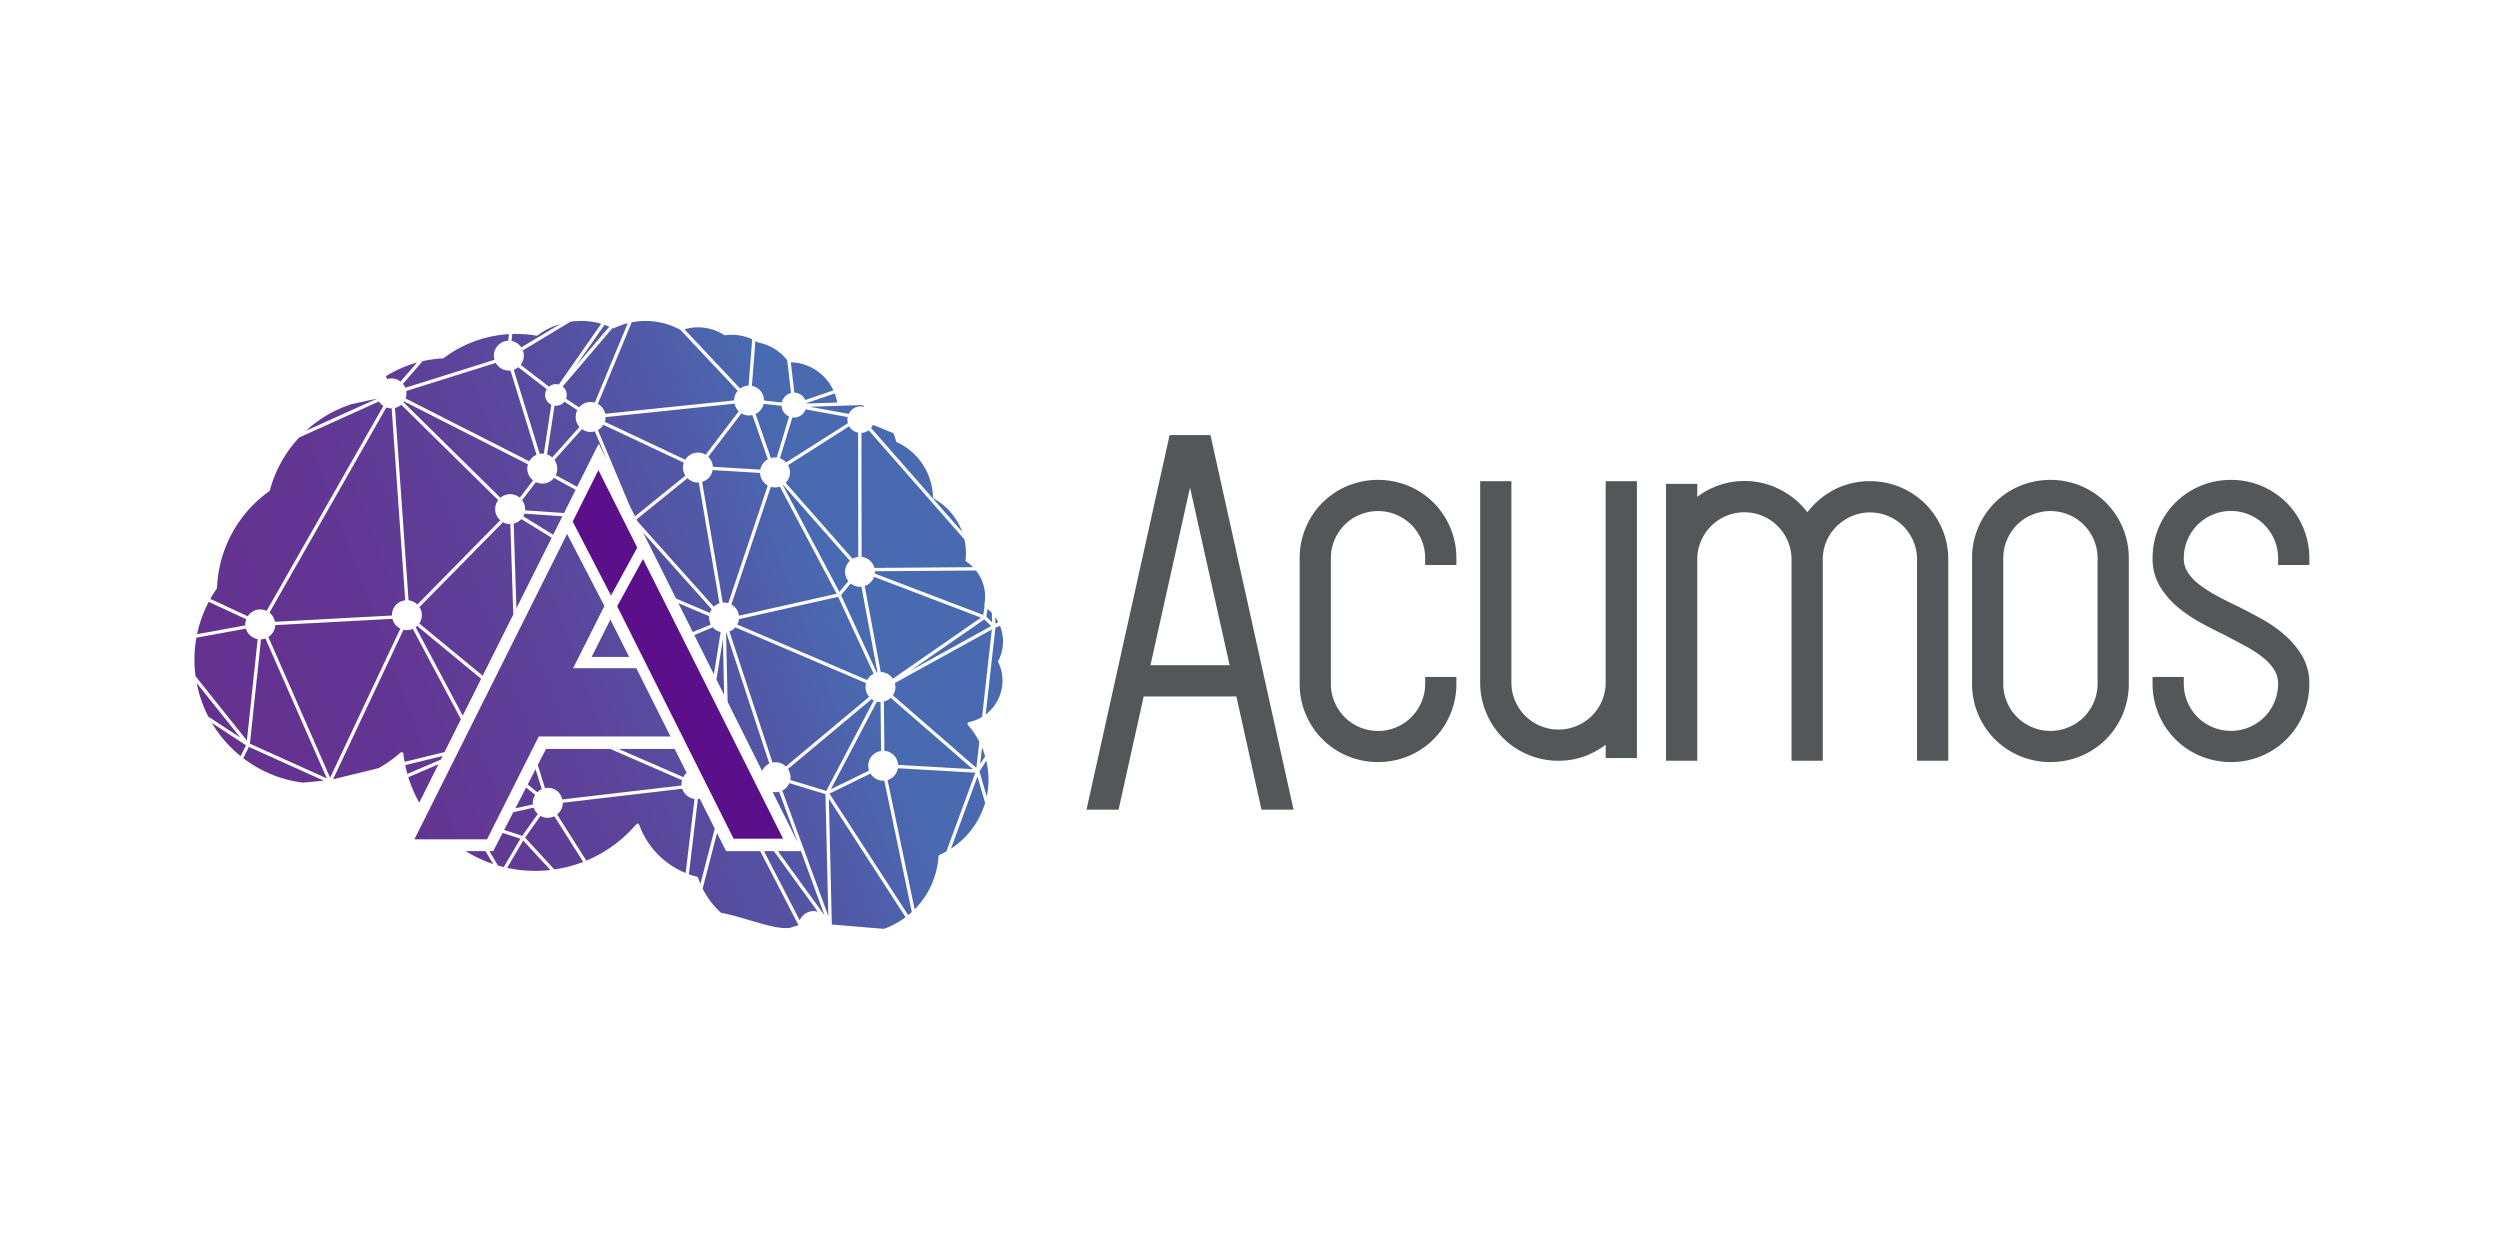 <?xml version="1.0" encoding="UTF-8" standalone="no"?>
<svg
   xmlns:dc="http://purl.org/dc/elements/1.1/"
   xmlns:cc="http://creativecommons.org/ns#"
   xmlns:rdf="http://www.w3.org/1999/02/22-rdf-syntax-ns#"
   xmlns:svg="http://www.w3.org/2000/svg"
   xmlns="http://www.w3.org/2000/svg"
   xmlns:xlink="http://www.w3.org/1999/xlink"
   xmlns:sodipodi="http://sodipodi.sourceforge.net/DTD/sodipodi-0.dtd"
   xmlns:inkscape="http://www.inkscape.org/namespaces/inkscape"
   role="img"
   viewBox="-6.52 -6.02 120 60"
   version="1.1"
   id="svg308"
   sodipodi:docname="acumos-ar21.svg"
   width="120"
   height="60"
   inkscape:version="0.92.2 5c3e80d, 2017-08-06">
  <sodipodi:namedview
     pagecolor="#ffffff"
     bordercolor="#666666"
     borderopacity="1"
     objecttolerance="10"
     gridtolerance="10"
     guidetolerance="10"
     inkscape:pageopacity="0"
     inkscape:pageshadow="2"
     inkscape:window-width="1440"
     inkscape:window-height="799"
     id="namedview310"
     showgrid="false"
     inkscape:zoom="4.394832"
     inkscape:cx="87.285306"
     inkscape:cy="36.580795"
     inkscape:window-x="0"
     inkscape:window-y="1"
     inkscape:window-maximized="1"
     inkscape:current-layer="svg308" />
  <title
     id="title2">Acumos logo</title>
  <defs
     id="defs110">
    <style
       id="style4">.cls-3{fill:#5c0f8b}</style>
    <linearGradient
       id="linear-gradient"
       x1="-3.591"
       x2="136.999"
       y1="61.842"
       y2="9.819"
       gradientUnits="userSpaceOnUse">
      <stop
         offset="0"
         stop-color="#65318f"
         id="stop6" />
      <stop
         offset=".211"
         stop-color="#633592"
         id="stop8" />
      <stop
         offset=".436"
         stop-color="#5c4299"
         id="stop10" />
      <stop
         offset=".666"
         stop-color="#5257a6"
         id="stop12" />
      <stop
         offset=".814"
         stop-color="#4969b1"
         id="stop14" />
    </linearGradient>
    <linearGradient
       id="linear-gradient-2"
       x1="2.186"
       x2="142.776"
       y1="77.455"
       y2="25.432"
       xlink:href="#linear-gradient"
       gradientTransform="translate(0,-71.29)" />
    <linearGradient
       id="linear-gradient-3"
       x1="4.166"
       x2="144.755"
       y1="82.805"
       y2="30.782"
       xlink:href="#linear-gradient"
       gradientTransform="translate(0,-71.29)" />
    <linearGradient
       id="linear-gradient-4"
       x1="6.905"
       x2="147.495"
       y1="90.207"
       y2="38.185"
       xlink:href="#linear-gradient"
       gradientTransform="translate(0,-71.29)" />
    <linearGradient
       id="linear-gradient-5"
       x1="3.995"
       x2="144.585"
       y1="82.344"
       y2="30.321"
       xlink:href="#linear-gradient"
       gradientTransform="translate(0,-71.29)" />
    <linearGradient
       id="linear-gradient-6"
       x1="11.85"
       x2="152.44"
       y1="103.571"
       y2="51.549"
       xlink:href="#linear-gradient"
       gradientTransform="translate(0,-71.29)" />
    <linearGradient
       id="linear-gradient-7"
       x1="-11.858"
       x2="128.732"
       y1="39.502"
       y2="-12.52"
       xlink:href="#linear-gradient"
       gradientTransform="translate(0,-71.29)" />
    <linearGradient
       id="linear-gradient-8"
       x1="16.044"
       x2="156.634"
       y1="114.905"
       y2="62.882"
       xlink:href="#linear-gradient"
       gradientTransform="translate(0,-71.29)" />
    <linearGradient
       id="linear-gradient-9"
       x1="-3.016"
       x2="137.574"
       y1="63.398"
       y2="11.375"
       xlink:href="#linear-gradient"
       gradientTransform="translate(0,-71.29)" />
    <linearGradient
       id="linear-gradient-10"
       x1="-13.382"
       x2="127.208"
       y1="35.382"
       y2="-16.64"
       xlink:href="#linear-gradient"
       gradientTransform="translate(0,-71.29)" />
    <linearGradient
       id="linear-gradient-11"
       x1="-2.384"
       x2="138.206"
       y1="65.105"
       y2="13.083"
       xlink:href="#linear-gradient"
       gradientTransform="translate(0,-71.29)" />
    <linearGradient
       id="linear-gradient-12"
       x1="-13.823"
       x2="126.766"
       y1="34.19"
       y2="-17.833"
       xlink:href="#linear-gradient"
       gradientTransform="translate(0,-71.29)" />
    <linearGradient
       id="linear-gradient-13"
       x1="10.132"
       x2="150.722"
       y1="98.928"
       y2="46.906"
       xlink:href="#linear-gradient"
       gradientTransform="translate(0,-71.29)" />
    <linearGradient
       id="linear-gradient-14"
       x1="-7.389"
       x2="133.201"
       y1="51.58"
       y2="-0.443"
       xlink:href="#linear-gradient"
       gradientTransform="translate(0,-71.29)" />
    <linearGradient
       id="linear-gradient-15"
       x1="-9.188"
       x2="131.402"
       y1="46.716"
       y2="-5.306"
       xlink:href="#linear-gradient"
       gradientTransform="translate(0,-71.29)" />
    <linearGradient
       id="linear-gradient-16"
       x1="18.868"
       x2="159.458"
       y1="122.538"
       y2="70.515"
       xlink:href="#linear-gradient"
       gradientTransform="translate(0,-71.29)" />
    <linearGradient
       id="linear-gradient-17"
       x1="5.115"
       x2="145.705"
       y1="85.371"
       y2="33.349"
       xlink:href="#linear-gradient"
       gradientTransform="translate(0,-71.29)" />
    <linearGradient
       id="linear-gradient-18"
       x1="21.266"
       x2="161.856"
       y1="129.018"
       y2="76.995"
       xlink:href="#linear-gradient"
       gradientTransform="translate(0,-71.29)" />
    <linearGradient
       id="linear-gradient-19"
       x1="22.42"
       x2="163.009"
       y1="132.136"
       y2="80.113"
       xlink:href="#linear-gradient"
       gradientTransform="translate(0,-71.29)" />
    <linearGradient
       id="linear-gradient-20"
       x1="-2.251"
       x2="138.339"
       y1="65.463"
       y2="13.441"
       xlink:href="#linear-gradient"
       gradientTransform="translate(0,-71.29)" />
    <linearGradient
       id="linear-gradient-21"
       x1="24.272"
       x2="164.862"
       y1="137.142"
       y2="85.12"
       xlink:href="#linear-gradient"
       gradientTransform="translate(0,-71.29)" />
    <linearGradient
       id="linear-gradient-22"
       x1="19.331"
       x2="159.921"
       y1="123.789"
       y2="71.766"
       xlink:href="#linear-gradient"
       gradientTransform="translate(0,-71.29)" />
    <linearGradient
       id="linear-gradient-23"
       x1="18.732"
       x2="159.322"
       y1="122.171"
       y2="70.148"
       xlink:href="#linear-gradient"
       gradientTransform="translate(0,-71.29)" />
    <linearGradient
       id="linear-gradient-24"
       x1="4.806"
       x2="145.396"
       y1="84.536"
       y2="32.514"
       xlink:href="#linear-gradient"
       gradientTransform="translate(0,-71.29)" />
    <linearGradient
       id="linear-gradient-25"
       x1="11.507"
       x2="152.097"
       y1="102.644"
       y2="50.621"
       xlink:href="#linear-gradient"
       gradientTransform="translate(0,-71.29)" />
    <linearGradient
       id="linear-gradient-26"
       x1="25.539"
       x2="166.129"
       y1="140.567"
       y2="88.544"
       xlink:href="#linear-gradient"
       gradientTransform="translate(0,-71.29)" />
    <linearGradient
       id="linear-gradient-27"
       x1="5.683"
       x2="146.273"
       y1="86.905"
       y2="34.883"
       xlink:href="#linear-gradient"
       gradientTransform="translate(0,-71.29)" />
    <linearGradient
       id="linear-gradient-28"
       x1="14.808"
       x2="155.398"
       y1="111.567"
       y2="59.544"
       xlink:href="#linear-gradient"
       gradientTransform="translate(0,-71.29)" />
    <linearGradient
       id="linear-gradient-29"
       x1="11.792"
       x2="152.382"
       y1="103.414"
       y2="51.392"
       xlink:href="#linear-gradient"
       gradientTransform="translate(0,-71.29)" />
    <linearGradient
       id="linear-gradient-30"
       x1="17.971"
       x2="158.561"
       y1="120.113"
       y2="68.091"
       xlink:href="#linear-gradient"
       gradientTransform="translate(0,-71.29)" />
    <linearGradient
       id="linear-gradient-31"
       x1="18.41"
       x2="159"
       y1="121.3"
       y2="69.277"
       xlink:href="#linear-gradient"
       gradientTransform="translate(0,-71.29)" />
    <linearGradient
       id="linear-gradient-32"
       x1="17.316"
       x2="157.906"
       y1="118.344"
       y2="66.321"
       xlink:href="#linear-gradient"
       gradientTransform="translate(0,-71.29)" />
    <linearGradient
       id="linear-gradient-33"
       x1="3.558"
       x2="144.148"
       y1="81.162"
       y2="29.14"
       xlink:href="#linear-gradient"
       gradientTransform="translate(0,-71.29)" />
    <linearGradient
       id="linear-gradient-34"
       x1="-2.476"
       x2="138.114"
       y1="64.857"
       y2="12.835"
       xlink:href="#linear-gradient"
       gradientTransform="translate(0,-71.29)" />
    <linearGradient
       id="linear-gradient-35"
       x1="13.796"
       x2="154.386"
       y1="108.832"
       y2="56.809"
       xlink:href="#linear-gradient"
       gradientTransform="translate(0,-71.29)" />
    <linearGradient
       id="linear-gradient-36"
       x1="-5.146"
       x2="135.444"
       y1="57.64"
       y2="5.618"
       xlink:href="#linear-gradient"
       gradientTransform="translate(0,-71.29)" />
    <linearGradient
       id="linear-gradient-37"
       x1="-3.464"
       x2="137.126"
       y1="62.186"
       y2="10.163"
       xlink:href="#linear-gradient"
       gradientTransform="translate(0,-71.29)" />
    <linearGradient
       id="linear-gradient-38"
       x1="12.282"
       x2="152.852"
       y1="104.74"
       y2="52.724"
       xlink:href="#linear-gradient"
       gradientTransform="translate(0,-71.29)" />
    <linearGradient
       id="linear-gradient-39"
       x1="13.66"
       x2="154.25"
       y1="108.462"
       y2="56.44"
       xlink:href="#linear-gradient"
       gradientTransform="translate(0,-71.29)" />
    <linearGradient
       id="linear-gradient-40"
       x1="1.579"
       x2="142.168"
       y1="75.813"
       y2="23.791"
       xlink:href="#linear-gradient"
       gradientTransform="translate(0,-71.29)" />
    <linearGradient
       id="linear-gradient-41"
       x1="25.832"
       x2="166.422"
       y1="141.357"
       y2="89.335"
       xlink:href="#linear-gradient"
       gradientTransform="translate(0,-71.29)" />
    <linearGradient
       id="linear-gradient-42"
       x1="17.401"
       x2="157.991"
       y1="118.574"
       y2="66.551"
       xlink:href="#linear-gradient"
       gradientTransform="translate(0,-71.29)" />
    <linearGradient
       id="linear-gradient-43"
       x1="25.791"
       x2="166.381"
       y1="141.247"
       y2="89.225"
       xlink:href="#linear-gradient"
       gradientTransform="translate(0,-71.29)" />
    <linearGradient
       id="linear-gradient-44"
       x1="14.732"
       x2="155.322"
       y1="111.359"
       y2="59.337"
       xlink:href="#linear-gradient"
       gradientTransform="translate(0,-71.29)" />
    <linearGradient
       id="linear-gradient-45"
       x1="-0.008"
       x2="140.582"
       y1="71.526"
       y2="19.504"
       xlink:href="#linear-gradient"
       gradientTransform="translate(0,-71.29)" />
    <linearGradient
       id="linear-gradient-46"
       x1="7.133"
       x2="147.723"
       y1="90.823"
       y2="38.801"
       xlink:href="#linear-gradient"
       gradientTransform="translate(0,-71.29)" />
    <linearGradient
       id="linear-gradient-47"
       x1="-1.566"
       x2="139.024"
       y1="67.315"
       y2="15.292"
       xlink:href="#linear-gradient"
       gradientTransform="translate(0,-71.29)" />
    <linearGradient
       id="linear-gradient-48"
       x1="23.949"
       x2="164.539"
       y1="136.27"
       y2="84.247"
       xlink:href="#linear-gradient"
       gradientTransform="translate(0,-71.29)" />
    <linearGradient
       id="linear-gradient-49"
       x1="18.96"
       x2="159.55"
       y1="122.785"
       y2="70.763"
       xlink:href="#linear-gradient"
       gradientTransform="translate(0,-71.29)" />
    <linearGradient
       id="linear-gradient-50"
       x1="-6.153"
       x2="134.437"
       y1="54.92"
       y2="2.897"
       xlink:href="#linear-gradient"
       gradientTransform="translate(0,-71.29)" />
    <linearGradient
       id="linear-gradient-51"
       x1="21.724"
       x2="162.314"
       y1="130.256"
       y2="78.233"
       xlink:href="#linear-gradient"
       gradientTransform="translate(0,-71.29)" />
    <linearGradient
       id="linear-gradient-52"
       x1="-8.225"
       x2="132.365"
       y1="49.32"
       y2="-2.703"
       xlink:href="#linear-gradient"
       gradientTransform="translate(0,-71.29)" />
    <linearGradient
       id="linear-gradient-53"
       x1="-4.876"
       x2="135.714"
       y1="58.37"
       y2="6.347"
       xlink:href="#linear-gradient"
       gradientTransform="translate(0,-71.29)" />
    <linearGradient
       id="linear-gradient-54"
       x1="-8.751"
       x2="131.839"
       y1="47.898"
       y2="-4.124"
       xlink:href="#linear-gradient"
       gradientTransform="translate(0,-71.29)" />
    <linearGradient
       id="linear-gradient-55"
       x1="-10.316"
       x2="130.273"
       y1="43.667"
       y2="-8.355"
       xlink:href="#linear-gradient"
       gradientTransform="translate(0,-71.29)" />
    <linearGradient
       id="linear-gradient-56"
       x1="14.386"
       x2="154.976"
       y1="110.425"
       y2="58.402"
       xlink:href="#linear-gradient"
       gradientTransform="translate(0,-71.29)" />
    <linearGradient
       id="linear-gradient-57"
       x1="11.182"
       x2="151.772"
       y1="101.767"
       y2="49.744"
       xlink:href="#linear-gradient"
       gradientTransform="translate(0,-71.29)" />
    <linearGradient
       id="linear-gradient-58"
       x1="-11.963"
       x2="128.627"
       y1="39.218"
       y2="-12.805"
       xlink:href="#linear-gradient"
       gradientTransform="translate(0,-71.29)" />
    <linearGradient
       id="linear-gradient-59"
       x1="13.961"
       x2="154.55"
       y1="109.275"
       y2="57.253"
       xlink:href="#linear-gradient"
       gradientTransform="translate(0,-71.29)" />
    <linearGradient
       id="linear-gradient-60"
       x1="3.832"
       x2="144.422"
       y1="81.904"
       y2="29.881"
       xlink:href="#linear-gradient"
       gradientTransform="translate(0,-71.29)" />
    <linearGradient
       id="linear-gradient-61"
       x1="5.167"
       x2="145.756"
       y1="85.51"
       y2="33.487"
       xlink:href="#linear-gradient"
       gradientTransform="translate(0,-71.29)" />
    <linearGradient
       id="linear-gradient-62"
       x1="-6.156"
       x2="134.434"
       y1="54.91"
       y2="2.887"
       xlink:href="#linear-gradient"
       gradientTransform="translate(0,-71.29)" />
    <linearGradient
       id="linear-gradient-63"
       x1="19.918"
       x2="160.508"
       y1="125.375"
       y2="73.352"
       xlink:href="#linear-gradient"
       gradientTransform="translate(0,-71.29)" />
    <linearGradient
       id="linear-gradient-64"
       x1="0.947"
       x2="141.537"
       y1="74.107"
       y2="22.084"
       xlink:href="#linear-gradient"
       gradientTransform="translate(0,-71.29)" />
    <linearGradient
       id="linear-gradient-65"
       x1="28.431"
       x2="169.021"
       y1="148.381"
       y2="96.358"
       xlink:href="#linear-gradient"
       gradientTransform="translate(0,-71.29)" />
    <linearGradient
       id="linear-gradient-66"
       x1="-8.037"
       x2="132.553"
       y1="49.828"
       y2="-2.195"
       xlink:href="#linear-gradient"
       gradientTransform="translate(0,-71.29)" />
    <linearGradient
       id="linear-gradient-67"
       x1="7.035"
       x2="147.625"
       y1="90.56"
       y2="38.537"
       xlink:href="#linear-gradient"
       gradientTransform="translate(0,-71.29)" />
    <linearGradient
       id="linear-gradient-68"
       x1="-8.354"
       x2="132.236"
       y1="48.971"
       y2="-3.051"
       xlink:href="#linear-gradient"
       gradientTransform="translate(0,-71.29)" />
    <linearGradient
       id="linear-gradient-69"
       x1="17.243"
       x2="157.833"
       y1="118.145"
       y2="66.123"
       xlink:href="#linear-gradient"
       gradientTransform="translate(0,-71.29)" />
    <linearGradient
       id="linear-gradient-70"
       x1="-3.377"
       x2="137.213"
       y1="62.421"
       y2="10.398"
       xlink:href="#linear-gradient"
       gradientTransform="translate(0,-71.29)" />
    <linearGradient
       id="linear-gradient-71"
       x1="14.58"
       x2="155.17"
       y1="110.949"
       y2="58.927"
       xlink:href="#linear-gradient"
       gradientTransform="translate(0,-71.29)" />
    <linearGradient
       id="linear-gradient-72"
       x1="-14.368"
       x2="126.222"
       y1="32.718"
       y2="-19.305"
       xlink:href="#linear-gradient"
       gradientTransform="translate(0,-71.29)" />
    <linearGradient
       id="linear-gradient-73"
       x1="-13.952"
       x2="126.638"
       y1="33.842"
       y2="-18.18"
       xlink:href="#linear-gradient"
       gradientTransform="translate(0,-71.29)" />
    <linearGradient
       id="linear-gradient-74"
       x1="3.819"
       x2="144.408"
       y1="81.867"
       y2="29.844"
       xlink:href="#linear-gradient"
       gradientTransform="translate(0,-71.29)" />
    <linearGradient
       id="linear-gradient-75"
       x1="11.053"
       x2="151.643"
       y1="101.418"
       y2="49.396"
       xlink:href="#linear-gradient"
       gradientTransform="translate(0,-71.29)" />
    <linearGradient
       id="linear-gradient-76"
       x1="2.93"
       x2="143.52"
       y1="79.465"
       y2="27.442"
       xlink:href="#linear-gradient"
       gradientTransform="translate(0,-71.29)" />
    <linearGradient
       id="linear-gradient-77"
       x1="-4.772"
       x2="135.818"
       y1="58.652"
       y2="6.63"
       xlink:href="#linear-gradient"
       gradientTransform="translate(0,-71.29)" />
    <linearGradient
       id="linear-gradient-78"
       x1="-6.193"
       x2="134.397"
       y1="54.81"
       y2="2.787"
       xlink:href="#linear-gradient"
       gradientTransform="translate(0,-71.29)" />
    <linearGradient
       id="linear-gradient-79"
       x1="4.159"
       x2="144.749"
       y1="82.786"
       y2="30.763"
       xlink:href="#linear-gradient"
       gradientTransform="translate(0,-71.29)" />
    <linearGradient
       id="linear-gradient-80"
       x1="2.835"
       x2="143.425"
       y1="79.21"
       y2="27.187"
       xlink:href="#linear-gradient"
       gradientTransform="translate(0,-71.29)" />
    <linearGradient
       id="linear-gradient-81"
       x1="-9.669"
       x2="130.921"
       y1="45.418"
       y2="-6.604"
       xlink:href="#linear-gradient"
       gradientTransform="translate(0,-71.29)" />
    <linearGradient
       id="linear-gradient-82"
       x1="3.193"
       x2="143.783"
       y1="80.177"
       y2="28.155"
       xlink:href="#linear-gradient"
       gradientTransform="translate(0,-71.29)" />
    <linearGradient
       id="linear-gradient-83"
       x1="-1.989"
       x2="138.601"
       y1="66.173"
       y2="14.15"
       xlink:href="#linear-gradient"
       gradientTransform="translate(0,-71.29)" />
    <linearGradient
       id="linear-gradient-84"
       x1="5.058"
       x2="145.648"
       y1="85.216"
       y2="33.194"
       xlink:href="#linear-gradient"
       gradientTransform="translate(0,-71.29)" />
    <linearGradient
       id="linear-gradient-85"
       x1="15.322"
       x2="155.912"
       y1="112.954"
       y2="60.932"
       xlink:href="#linear-gradient"
       gradientTransform="translate(0,-71.29)" />
    <linearGradient
       id="linear-gradient-86"
       x1="9.82"
       x2="150.41"
       y1="98.085"
       y2="46.063"
       xlink:href="#linear-gradient"
       gradientTransform="translate(0,-71.29)" />
    <linearGradient
       id="linear-gradient-87"
       x1="13.742"
       x2="154.332"
       y1="108.686"
       y2="56.663"
       xlink:href="#linear-gradient"
       gradientTransform="translate(0,-71.29)" />
    <linearGradient
       id="linear-gradient-88"
       x1="14.232"
       x2="154.822"
       y1="110.01"
       y2="57.987"
       xlink:href="#linear-gradient"
       gradientTransform="translate(0,-71.29)" />
    <linearGradient
       id="linear-gradient-89"
       x1="7.774"
       x2="148.364"
       y1="92.557"
       y2="40.534"
       xlink:href="#linear-gradient"
       gradientTransform="translate(0,-71.29)" />
    <linearGradient
       id="linear-gradient-90"
       x1="25.889"
       x2="166.479"
       y1="141.512"
       y2="89.489"
       xlink:href="#linear-gradient"
       gradientTransform="translate(0,-71.29)" />
    <linearGradient
       id="linear-gradient-91"
       x1="26.178"
       x2="166.768"
       y1="142.293"
       y2="90.271"
       xlink:href="#linear-gradient"
       gradientTransform="translate(0,-71.29)" />
    <linearGradient
       id="linear-gradient-92"
       x1="24.934"
       x2="165.524"
       y1="138.931"
       y2="86.908"
       xlink:href="#linear-gradient"
       gradientTransform="translate(0,-71.29)" />
    <linearGradient
       id="linear-gradient-93"
       x1="30.156"
       x2="170.745"
       y1="153.042"
       y2="101.019"
       xlink:href="#linear-gradient"
       gradientTransform="translate(0,-71.29)" />
    <linearGradient
       id="linear-gradient-94"
       x1="26.24"
       x2="166.83"
       y1="142.46"
       y2="90.437"
       xlink:href="#linear-gradient"
       gradientTransform="translate(0,-71.29)" />
    <linearGradient
       inkscape:collect="always"
       xlink:href="#linear-gradient"
       id="linearGradient314"
       gradientUnits="userSpaceOnUse"
       x1="-3.591"
       y1="61.842"
       x2="136.999"
       y2="9.819"
       gradientTransform="translate(0,-71.29)" />
  </defs>
  <g
     id="g414"
     transform="matrix(0.253,0,0,0.253,2.434,26.879)">
    <path
       style="fill:none"
       inkscape:connector-curvature="0"
       id="path112"
       d="m 357.112,-32.37 a 9.003,9.003 0 0 0 -6.98,0 8.85,8.85 0 0 0 -4.751,4.75 8.75,8.75 0 0 0 -0.703,3.49 v 23.81 a 8.732,8.732 0 0 0 0.704,3.492 8.87,8.87 0 0 0 4.75,4.75 8.702,8.702 0 0 0 3.49,0.704 8.605,8.605 0 0 0 3.49,-0.704 8.861,8.861 0 0 0 4.75,-4.75 8.719,8.719 0 0 0 0.704,-3.491 V -24.131 a 8.74,8.74 0 0 0 -0.705,-3.49 8.839,8.839 0 0 0 -4.749,-4.75 z M 182.874,-4.09 h 15.022 l -7.512,-33.716 z" />
    <path
       style="fill:#53575a"
       inkscape:connector-curvature="0"
       id="path114"
       d="m 190.809,-47.498 h -4.296 l -15.772,71.079 h 6.088 l 4.762,-21.482 h 17.588 l 4.762,21.482 h 6.088 l -15.772,-71.079 z m -7.935,43.673 7.51,-33.715 7.512,33.715 z M 236.59,-34.67 a 14.955,14.955 0 0 0 -4.712,-3.16 15.19,15.19 0 0 0 -11.654,0 14.693,14.693 0 0 0 -7.873,7.872 14.72,14.72 0 0 0 -1.168,5.827 v 23.812 a 14.715,14.715 0 0 0 1.168,5.83 14.697,14.697 0 0 0 7.872,7.87 15.105,15.105 0 0 0 11.656,0 14.692,14.692 0 0 0 7.872,-7.87 14.702,14.702 0 0 0 1.168,-5.83 V -1.609 h -5.924 v 1.29 a 8.735,8.735 0 0 1 -0.704,3.49 8.94,8.94 0 0 1 -16.48,0 8.738,8.738 0 0 1 -0.704,-3.49 V -24.131 a 8.745,8.745 0 0 1 0.703,-3.489 8.858,8.858 0 0 1 4.75,-4.75 8.98,8.98 0 0 1 9.823,1.907 9.14,9.14 0 0 1 1.907,2.841 8.754,8.754 0 0 1 0.705,3.491 v 1.29 h 5.924 v -1.29 a 14.701,14.701 0 0 0 -1.168,-5.827 14.978,14.978 0 0 0 -3.161,-4.712 z m 32.654,34.098 a 8.735,8.735 0 0 1 -0.704,3.49 8.865,8.865 0 0 1 -4.749,4.75 8.617,8.617 0 0 1 -3.49,0.705 8.716,8.716 0 0 1 -3.49,-0.704 8.867,8.867 0 0 1 -4.751,-4.75 8.738,8.738 0 0 1 -0.704,-3.491 V -38.745 h -5.923 v 38.173 a 14.697,14.697 0 0 0 1.168,5.83 14.692,14.692 0 0 0 7.872,7.87 14.696,14.696 0 0 0 5.827,1.17 14.303,14.303 0 0 0 6.234,-1.395 16.271,16.271 0 0 0 2.71,-1.644 v 2.53 h 5.924 v -52.533 h -5.924 z M 329.912,-34.415 a 14.934,14.934 0 0 0 -4.711,-3.162 14.731,14.731 0 0 0 -5.827,-1.168 14.445,14.445 0 0 0 -7.666,2.116 14.939,14.939 0 0 0 -4.192,3.79 14.893,14.893 0 0 0 -4.246,-3.795 14.839,14.839 0 0 0 -16.652,0.862 v -2.466 h -5.924 v 52.535 h 5.924 v -38.174 a 8.737,8.737 0 0 1 0.703,-3.49 8.939,8.939 0 0 1 16.48,-0.002 8.765,8.765 0 0 1 0.705,3.492 v 38.174 h 5.924 v -38.174 a 8.745,8.745 0 0 1 2.647,-6.318 9.89,9.89 0 0 1 2.87,-1.927 8.923,8.923 0 0 1 6.917,0.005 8.844,8.844 0 0 1 4.749,4.749 8.74,8.74 0 0 1 0.705,3.49 v 38.175 h 5.924 v -38.174 a 14.686,14.686 0 0 0 -1.169,-5.828 14.894,14.894 0 0 0 -3.161,-4.71 z m 34.249,-0.255 a 14.966,14.966 0 0 0 -4.712,-3.16 15.19,15.19 0 0 0 -11.654,0 14.674,14.674 0 0 0 -7.872,7.872 14.686,14.686 0 0 0 -1.169,5.827 v 23.812 a 14.687,14.687 0 0 0 1.169,5.83 14.688,14.688 0 0 0 7.871,7.87 15.106,15.106 0 0 0 11.656,0 14.69,14.69 0 0 0 7.871,-7.87 14.692,14.692 0 0 0 1.17,-5.83 V -24.131 a 14.686,14.686 0 0 0 -1.17,-5.827 14.965,14.965 0 0 0 -3.16,-4.712 z m -1.595,10.54 v 23.81 a 8.719,8.719 0 0 1 -0.705,3.491 8.861,8.861 0 0 1 -4.749,4.75 8.605,8.605 0 0 1 -3.49,0.705 8.702,8.702 0 0 1 -3.49,-0.704 8.87,8.87 0 0 1 -4.75,-4.75 8.732,8.732 0 0 1 -0.704,-3.491 V -24.131 a 8.75,8.75 0 0 1 0.703,-3.489 8.85,8.85 0 0 1 4.75,-4.75 9.003,9.003 0 0 1 6.981,0 8.839,8.839 0 0 1 4.75,4.748 8.74,8.74 0 0 1 0.704,3.491 z m 35.842,-10.541 a 14.982,14.982 0 0 0 -4.71,-3.161 15.205,15.205 0 0 0 -11.653,0 14.674,14.674 0 0 0 -7.873,7.873 14.686,14.686 0 0 0 -1.169,5.827 10.219,10.219 0 0 0 1.344,5.267 15.509,15.509 0 0 0 3.259,3.869 25.925,25.925 0 0 0 4.319,2.986 83.2,83.2 0 0 0 4.637,2.395 q 2.12,1.114 4.092,2.174 a 22.022,22.022 0 0 1 3.301,2.15 9.437,9.437 0 0 1 2.143,2.359 4.824,4.824 0 0 1 0.718,2.612 8.72,8.72 0 0 1 -0.706,3.49 8.835,8.835 0 0 1 -4.748,4.75 8.987,8.987 0 0 1 -9.824,-1.904 9.13,9.13 0 0 1 -1.907,-2.845 8.732,8.732 0 0 1 -0.704,-3.49 V -1.609 h -5.924 v 1.29 a 14.676,14.676 0 0 0 1.17,5.827 14.684,14.684 0 0 0 7.87,7.872 15.106,15.106 0 0 0 11.657,0 14.691,14.691 0 0 0 7.87,-7.87 14.7,14.7 0 0 0 1.17,-5.83 10.214,10.214 0 0 0 -1.346,-5.263 16.37,16.37 0 0 0 -3.243,-3.907 24.304,24.304 0 0 0 -4.335,-3.053 123.242,123.242 0 0 0 -4.556,-2.406 l -0.024,-0.01 a 93.096,93.096 0 0 1 -4.047,-2.05 24.49,24.49 0 0 1 -3.369,-2.164 8.988,8.988 0 0 1 -2.175,-2.347 4.79,4.79 0 0 1 -0.718,-2.612 8.742,8.742 0 0 1 0.704,-3.49 8.94,8.94 0 0 1 16.48,-0.001 8.745,8.745 0 0 1 0.705,3.491 v 1.29 h 5.924 v -1.29 a 14.695,14.695 0 0 0 -1.17,-5.826 14.947,14.947 0 0 0 -3.162,-4.713 z" />
    <path
       style="fill:#5c0f8b"
       inkscape:connector-curvature="0"
       id="path116"
       class="cls-3"
       d="m 109.187,21.118 -0.522,-1.043 -0.94,-1.877 -1.16,-2.317 -5.419,-10.812 -0.59,-1.18 -0.435,-0.866 -0.417,-0.836 -0.608,-1.209 -12.497,-24.947 -4.313,7.884 -0.585,1.071 0.04,0.081 0.365,0.73 0.377,0.75 4.036,8.057 0.501,1.001 0.416,0.83 0.086,0.171 0.157,0.315 6.329,12.632 0.297,0.592 0.204,0.409 0.213,0.423 0.289,0.578 2.651,5.291 0.568,1.133 0.46,0.919 0.255,0.51 1.193,2.38 1.497,2.989 2.154,4.3 h 9.385 l -1.55,-3.096 z m -24.37,-48.644 -1.025,-2.046 -5.648,-11.274 -0.539,1.079 -0.581,1.161 -0.13,0.26 -0.319,0.639 -2.178,4.355 -1.137,2.275 7.04,13.588 0.16,-0.198 0.24,0.33 4.809,-8.789 z" />
    <path
       style="fill:#5c0f8b"
       inkscape:connector-curvature="0"
       id="path118"
       class="cls-3"
       d="m 80.3,-17.489 -0.002,0.003 0.236,0.472 0.166,-0.343 -0.24,-0.33 z" />
    <path
       style="fill:url(#linearGradient314)"
       inkscape:connector-curvature="0"
       id="path120"
       d="m 11.163,-11.391 a 2.581,2.581 0 0 1 -0.01,-0.404 2.742,2.742 0 0 1 0.18,-0.754 l -7.122,-3.302 a 23.504,23.504 0 0 0 -2.21,6.131 l 6.885,-1.255 z" />
    <path
       style="fill:url(#linear-gradient-2)"
       inkscape:connector-curvature="0"
       id="path122"
       d="m 10.198,9.904 -7.984,-9.992 -0.284,-0.357 A 23.404,23.404 0 0 0 4.138,5.932 l 0.978,0.641 z" />
    <path
       style="fill:url(#linear-gradient-3)"
       inkscape:connector-curvature="0"
       id="path124"
       d="m 4.802,7.121 a 23.74,23.74 0 0 0 5.455,6.297 l 0.303,-0.61 0.716,-1.441 z" />
    <path
       style="fill:url(#linear-gradient-4)"
       inkscape:connector-curvature="0"
       id="path126"
       d="M 83.972,-5.395 80.418,-12.49 76.85,-5.395 Z" />
    <path
       style="fill:url(#linear-gradient-5)"
       inkscape:connector-curvature="0"
       id="path128"
       d="m 80.7,-17.357 -0.037,0.068 z" />
    <path
       style="fill:url(#linear-gradient-6)"
       inkscape:connector-curvature="0"
       id="path130"
       d="m 131.08,-2.463 -3.04,-16.27 a 2.722,2.722 0 0 1 -2.032,-0.602 l -1.832,2.212 4.087,8.871 2.68,5.817 z" />
    <path
       style="fill:url(#linear-gradient-7)"
       inkscape:connector-curvature="0"
       id="path132"
       d="m 73.862,-60.619 6.34,-7.436 a 13.32,13.32 0 0 0 -0.9,-0.352 l -3.304,4.727 z" />
    <path
       style="fill:url(#linear-gradient-8)"
       inkscape:connector-curvature="0"
       id="path134"
       d="m 63.691,28.541 0.801,-1.127 2.154,-3.028 a 2.844,2.844 0 0 1 -0.797,-1.19 l -3.847,0.855 -1.745,3.374 z" />
    <path
       style="fill:url(#linear-gradient-9)"
       inkscape:connector-curvature="0"
       id="path136"
       d="m 117.595,-53.478 2.222,-0.07 3.633,-0.117 a 9.39,9.39 0 0 0 -0.48,-1.728 l -5.389,1.852 c 0.003,0.023 0.012,0.042 0.014,0.063 z" />
    <path
       style="fill:url(#linear-gradient-10)"
       inkscape:connector-curvature="0"
       id="path138"
       d="m 31.373,-53.376 a 23.487,23.487 0 0 0 -8.718,5.068 l 13.528,-6.11 z" />
    <path
       style="fill:url(#linear-gradient-11)"
       inkscape:connector-curvature="0"
       id="path140"
       d="m 123.845,-51.842 1.792,0.328 a 2.524,2.524 0 0 1 2.472,-1.42 2.664,2.664 0 0 1 0.353,0.066 l 0.082,-0.156 a 8.55,8.55 0 0 0 -0.506,-0.156 l -9.788,0.314 z" />
    <path
       style="fill:url(#linear-gradient-12)"
       inkscape:connector-curvature="0"
       id="path142"
       d="m 63.512,-64.126 7.35,-4.428 a 13.73,13.73 0 0 0 -4.25,2.142 0.315,0.315 0 0 1 -0.243,0.059 22.85,22.85 0 0 0 -4.571,-0.32 l -0.142,1.324 a 2.825,2.825 0 0 1 1.856,1.223 z" />
    <path
       style="fill:url(#linear-gradient-13)"
       inkscape:connector-curvature="0"
       id="path144"
       d="m 41.491,15.123 c 0.116,0.567 0.253,1.127 0.405,1.673 l 6.332,-2.712 0.343,-0.687 z" />
    <path
       style="fill:url(#linear-gradient-14)"
       inkscape:connector-curvature="0"
       id="path146"
       d="m 73.524,-47.891 1.026,-1.146 a 2.827,2.827 0 0 1 -0.719,-2.12 2.864,2.864 0 0 1 0.303,-1.063 l -1.676,-1.111 -0.763,-0.504 a 2.053,2.053 0 0 1 -1.778,0.775 c -0.035,-0.002 -0.068,-0.014 -0.101,-0.017 l -1.41,9.26 a 2.823,2.823 0 0 1 0.965,0.564 z" />
    <path
       style="fill:url(#linear-gradient-15)"
       inkscape:connector-curvature="0"
       id="path148"
       d="m 62.937,-60.363 a 2.81,2.81 0 0 1 -0.865,0.484 l 2.028,6.551 2.91,9.403 a 2.754,2.754 0 0 1 0.714,-0.043 c 0.021,0.002 0.042,0.01 0.064,0.012 l 1.415,-9.3 a 2.05,2.05 0 0 1 -1.167,-2.014 2.02,2.02 0 0 1 0.317,-0.922 z" />
    <path
       style="fill:url(#linear-gradient-16)"
       inkscape:connector-curvature="0"
       id="path150"
       d="m 131.766,12.435 -0.043,-4.243 -0.052,-5.056 c -0.083,0 -0.163,0.012 -0.248,0.005 a 2.664,2.664 0 0 1 -0.435,-0.08 l -5.736,10.922 -3,5.709 7.233,-3.527 a 2.832,2.832 0 0 1 2.28,-3.73 z" />
    <path
       style="fill:url(#linear-gradient-17)"
       inkscape:connector-curvature="0"
       id="path152"
       d="m 113.185,-38.03 c -0.02,0.013 -0.036,0.027 -0.054,0.04 l 6.788,12.814 3.943,7.44 1.7,-2.053 a 2.814,2.814 0 0 1 0.292,-3.85 z" />
    <path
       style="fill:url(#linear-gradient-18)"
       inkscape:connector-curvature="0"
       id="path154"
       d="m 97.012,21.561 -1.709,14.268 a 15.464,15.464 0 0 0 1.52,0.463 0.312,0.312 0 0 1 0.225,0.206 c 0.125,0.375 0.274,0.76 0.447,1.16 l 1.772,-6.838 0.948,-3.654 -2.852,-5.667 a 2.79,2.79 0 0 1 -0.35,0.062 z" />
    <path
       style="fill:url(#linear-gradient-19)"
       inkscape:connector-curvature="0"
       id="path156"
       d="m 150.567,14.943 0.498,-0.787 0.447,-0.707 a 16.254,16.254 0 0 0 -0.59,-1.669 z" />
    <path
       style="fill:url(#linear-gradient-20)"
       inkscape:connector-curvature="0"
       id="path158"
       d="m 106.503,-51.216 a 2.826,2.826 0 0 1 -1.225,-0.404 l -4.474,5.862 -1.82,2.385 a 2.84,2.84 0 0 1 0.87,1.895 l 8.388,0.503 0.622,0.036 a 2.84,2.84 0 0 1 1.418,-1.957 l -0.792,-2.269 -2.132,-6.127 a 2.78,2.78 0 0 1 -0.855,0.076 z" />
    <path
       style="fill:url(#linear-gradient-21)"
       inkscape:connector-curvature="0"
       id="path160"
       d="m 114.35,18.543 a 2.85,2.85 0 0 1 -1.33,1.409 l 0.751,2.044 7.99,21.76 -0.547,-23.121 z" />
    <path
       style="fill:url(#linear-gradient-22)"
       inkscape:connector-curvature="0"
       id="path162"
       d="m 96.377,21.545 a 2.847,2.847 0 0 1 -2.331,-1.934 l -11.471,1.343 -11.209,1.312 c 0,0.08 0.01,0.158 0.005,0.24 a 2.835,2.835 0 0 1 -1.061,1.984 l 5.545,8.757 a 25.293,25.293 0 0 0 9.483,-6.914 0.305,0.305 0 0 1 0.265,-0.108 0.123,0.123 0 0 1 0.03,0.002 0.316,0.316 0 0 1 0.242,0.203 15.648,15.648 0 0 0 8.816,9.162 l 0.927,-7.717 z" />
    <path
       style="fill:url(#linear-gradient-23)"
       inkscape:connector-curvature="0"
       id="path164"
       d="m 116.29,18.474 5.076,1.548 1.978,-3.767 7.042,-13.407 a 2.933,2.933 0 0 1 -0.402,-0.253 l -2.955,2.468 -12.918,10.797 a 2.816,2.816 0 0 1 0.475,1.79 c -0.009,0.099 -0.035,0.19 -0.054,0.288 z" />
    <path
       style="fill:url(#linear-gradient-24)"
       inkscape:connector-curvature="0"
       id="path166"
       d="m 43.751,-11.266 a 2.53,2.53 0 0 1 -0.276,0.227 l 8.925,16.775 3.495,-6.989 z" />
    <path
       style="fill:url(#linear-gradient-25)"
       inkscape:connector-curvature="0"
       id="path168"
       d="m 42.075,17.41 a 25.089,25.089 0 0 0 2.073,4.834 l 3.642,-7.284 z" />
    <path
       style="fill:url(#linear-gradient-26)"
       inkscape:connector-curvature="0"
       id="path170"
       d="m 145.024,30.978 a 15.577,15.577 0 0 0 6.481,-8.682 l -1.444,-5.01 z" />
    <path
       style="fill:url(#linear-gradient-27)"
       inkscape:connector-curvature="0"
       id="path172"
       d="M 51.556,5.493 42.924,-10.725 a 2.777,2.777 0 0 1 -1.347,0.235 2.517,2.517 0 0 1 -0.407,-0.074 l -13.372,28.372 8.609,-2.098 a 23.525,23.525 0 0 0 4.2,-2.964 0.317,0.317 0 0 1 0.523,0.201 c 0.056,0.477 0.135,0.988 0.238,1.553 l 2.927,-0.712 4.647,-1.133 3.113,-6.226 z" />
    <path
       style="fill:url(#linear-gradient-28)"
       inkscape:connector-curvature="0"
       id="path174"
       d="m 148.009,-8.692 4.638,-2.562 -1.286,-1.272 -2.489,1.724 -11.603,8.039 z" />
    <path
       style="fill:url(#linear-gradient-29)"
       inkscape:connector-curvature="0"
       id="path176"
       d="m 129.14,-1.02 a 2.847,2.847 0 0 1 1.212,-1.19 l -6.727,-14.596 -18.822,4.234 a 2.8,2.8 0 0 1 -0.312,1.03 l 11.75,5.016 z" />
    <path
       style="fill:url(#linear-gradient-30)"
       inkscape:connector-curvature="0"
       id="path178"
       d="m 68.305,25.112 a 2.847,2.847 0 0 1 -1.146,-0.355 l -1.258,1.77 -1.678,2.362 5.569,6.032 a 25.382,25.382 0 0 0 5.465,-1.432 l -5.484,-8.666 a 2.798,2.798 0 0 1 -1.468,0.289 z" />
    <path
       style="fill:url(#linear-gradient-31)"
       inkscape:connector-curvature="0"
       id="path180"
       d="m 62.306,32.101 -1.484,2.522 a 25.233,25.233 0 0 0 8.207,0.402 l -5.158,-5.583 z" />
    <path
       style="fill:url(#linear-gradient-32)"
       inkscape:connector-curvature="0"
       id="path182"
       d="m 57.46,31.449 1.622,2.73 c 0.362,0.106 0.726,0.205 1.094,0.295 l 3.168,-5.382 -3.075,-1 -0.305,-0.099 -1.787,3.456 z" />
    <path
       style="fill:url(#linear-gradient-33)"
       inkscape:connector-curvature="0"
       id="path184"
       d="m 39.061,-12.628 -22.241,1.192 c -0.002,0.033 0.005,0.066 0.002,0.1 a 2.828,2.828 0 0 1 -1.3,2.148 l 10.08,22.965 1.64,3.733 13.326,-28.282 a 2.837,2.837 0 0 1 -1.506,-1.856 z" />
    <path
       style="fill:url(#linear-gradient-34)"
       inkscape:connector-curvature="0"
       id="path186"
       d="m 112.89,-53.038 -3.4,-0.383 a 2.83,2.83 0 0 1 -1.536,1.924 l 2.584,7.422 0.33,0.945 a 2.787,2.787 0 0 1 1.005,-0.108 c 0.033,0.002 0.061,0.014 0.092,0.016 l 2.362,-7.788 a 2.362,2.362 0 0 1 -1.438,-2.028 z" />
    <path
       style="fill:url(#linear-gradient-35)"
       inkscape:connector-curvature="0"
       id="path188"
       d="m 66.542,20.27 a 2.836,2.836 0 0 1 0.856,-0.583 l -1.18,-3.79 -1.502,2.906 z" />
    <path
       style="fill:url(#linear-gradient-36)"
       inkscape:connector-curvature="0"
       id="path190"
       d="m 79.727,-42.808 -1.553,-3.704 -0.712,-1.694 a 2.76,2.76 0 0 1 -2.44,-0.412 l -4.81,5.375 -0.415,0.465 a 2.819,2.819 0 0 1 0.53,1.873 2.776,2.776 0 0 1 -0.287,1.018 l 1.109,0.606 2.954,1.61 4.098,-8.195 z" />
    <path
       style="fill:url(#linear-gradient-37)"
       inkscape:connector-curvature="0"
       id="path192"
       d="m 92.337,-37.941 2.305,-1.865 a 2.722,2.722 0 0 1 -0.298,-2.439 l -9.755,-4.597 -5.517,-2.599 a 2.824,2.824 0 0 1 -1.026,0.995 l 5.974,14.239 1.064,2.133 z" />
    <path
       style="fill:url(#linear-gradient-38)"
       inkscape:connector-curvature="0"
       id="path194"
       d="m 134.002,-1.27 9.176,-6.356 7.542,-5.228 -20.282,-7.738 a 2.847,2.847 0 0 1 -1.776,1.736 l 3.05,16.331 c 0.058,0.003 0.113,-0.007 0.172,-0.002 a 2.826,2.826 0 0 1 2.118,1.257 z" />
    <path
       style="fill:url(#linear-gradient-39)"
       inkscape:connector-curvature="0"
       id="path196"
       d="m 110.573,14.848 -8.188,-24.915 c -0.007,0 -0.014,0.004 -0.023,0.004 l 0.296,13.2 6.536,13.097 a 2.861,2.861 0 0 1 1.379,-1.386 z" />
    <path
       style="fill:url(#linear-gradient-40)"
       inkscape:connector-curvature="0"
       id="path198"
       d="m 61.633,-24.462 -0.199,-6.15 c -0.09,0 -0.177,0.011 -0.267,0.004 a 2.794,2.794 0 0 1 -1.137,-0.347 l -15.844,16.099 a 2.768,2.768 0 0 1 -0.028,3.108 l 4.384,3.614 7.644,6.3 5.804,-11.608 z" />
    <path
       style="fill:url(#linear-gradient-41)"
       inkscape:connector-curvature="0"
       id="path200"
       d="m 149.654,16.564 -14.695,-0.846 a 2.834,2.834 0 0 1 -1.957,2.236 l 2.172,10.365 2.967,14.159 a 15.62,15.62 0 0 0 4.517,-10.048 0.314,0.314 0 0 1 0.184,-0.268 l 0.1,-0.042 c 0.141,-0.066 0.285,-0.132 0.427,-0.2 0.267,-0.131 0.532,-0.27 0.79,-0.42 l 1.047,-2.848 z" />
    <path
       style="fill:url(#linear-gradient-42)"
       inkscape:connector-curvature="0"
       id="path202"
       d="m 154.004,-4.376 a 0.315,0.315 0 0 1 0.004,-0.283 7.94,7.94 0 0 0 0.324,-6.623 l -0.669,0.252 -0.2,0.078 -1.844,16.469 a 8.063,8.063 0 0 0 3.136,-7.335 7.895,7.895 0 0 0 -0.751,-2.558 z" />
    <path
       style="fill:url(#linear-gradient-43)"
       inkscape:connector-curvature="0"
       id="path204"
       d="m 131.943,18.073 a 2.839,2.839 0 0 1 -2.181,-1.34 l -2.905,1.415 -4.874,2.378 2.862,4.422 12.069,18.643 c 0.236,-0.194 0.466,-0.392 0.688,-0.598 l -5.224,-24.928 a 2.986,2.986 0 0 1 -0.435,0.008 z" />
    <path
       style="fill:url(#linear-gradient-44)"
       inkscape:connector-curvature="0"
       id="path206"
       d="m 66.632,15.097 1.37,4.4 a 2.774,2.774 0 0 1 3.29,2.14 l 19.735,-2.31 2.898,-0.34 a 2.679,2.679 0 0 1 -0.009,-0.48 2.881,2.881 0 0 1 0.095,-0.52 l -13.614,-5.926 H 68.202 Z" />
    <path
       style="fill:url(#linear-gradient-45)"
       inkscape:connector-curvature="0"
       id="path208"
       d="m 68.137,-28.709 -4.623,-2.853 a 2.844,2.844 0 0 1 -1.451,0.871 l 0.368,11.366 0.153,4.694 6.688,-13.377 z" />
    <path
       style="fill:url(#linear-gradient-46)"
       inkscape:connector-curvature="0"
       id="path210"
       d="m 99.475,-11.552 a 2.816,2.816 0 0 1 -0.326,-1.553 c 0,-0.007 0.005,-0.013 0.005,-0.02 l -5.849,-2.477 2.738,5.485 z" />
    <path
       style="fill:url(#linear-gradient-47)"
       inkscape:connector-curvature="0"
       id="path212"
       d="m 117.46,-52.368 a 2.367,2.367 0 0 1 -2.408,1.548 c -0.04,-0.004 -0.075,-0.015 -0.116,-0.021 l -2.352,7.766 a 2.822,2.822 0 0 1 1.168,0.777 l 6.808,-4.33 4.916,-3.127 a 2.492,2.492 0 0 1 -0.09,-0.863 2.42,2.42 0 0 1 0.052,-0.29 z" />
    <path
       style="fill:url(#linear-gradient-48)"
       inkscape:connector-curvature="0"
       id="path214"
       d="m 150.441,16.323 1.371,4.756 a 15.548,15.548 0 0 0 -0.08,-6.796 z" />
    <path
       style="fill:url(#linear-gradient-49)"
       inkscape:connector-curvature="0"
       id="path216"
       d="m 152.789,-10.606 -18.407,10.159 a 2.836,2.836 0 0 1 0.104,0.985 2.806,2.806 0 0 1 -0.482,1.345 l 10.741,9.325 5.106,4.435 0.212,-1.9 0.343,-3.057 a 15.675,15.675 0 0 0 -2.172,-3.191 0.316,0.316 0 0 1 0.175,-0.518 7.937,7.937 0 0 0 2.522,-0.993 l 0.917,-8.202 z" />
    <path
       style="fill:url(#linear-gradient-50)"
       inkscape:connector-curvature="0"
       id="path218"
       d="m 109.559,-54.05 3.378,0.38 a 2.364,2.364 0 0 1 1.751,-1.804 l -0.726,-6.206 a 9.206,9.206 0 0 0 -5.5,-3.374 0.332,0.332 0 0 1 -0.109,-0.044 8.81,8.81 0 0 0 -0.427,-0.252 l -0.662,8.523 a 2.826,2.826 0 0 1 2.295,2.777 z" />
    <path
       style="fill:url(#linear-gradient-51)"
       inkscape:connector-curvature="0"
       id="path220"
       d="m 112.424,20.167 a 2.489,2.489 0 0 1 -1.253,0.028 l 4.78,9.577 z" />
    <path
       style="fill:url(#linear-gradient-52)"
       inkscape:connector-curvature="0"
       id="path222"
       d="m 105.035,-56.314 a 2.82,2.82 0 0 1 1.598,-0.563 l 0.316,-4.06 0.367,-4.719 a 9.14,9.14 0 0 0 -4.95,-0.801 l -0.154,0.026 a 0.302,0.302 0 0 1 -0.21,-0.047 9.279,9.279 0 0 0 -6.044,-1.393 9.137,9.137 0 0 0 -1.496,0.31 l 3.64,3.872 z" />
    <path
       style="fill:url(#linear-gradient-53)"
       inkscape:connector-curvature="0"
       id="path224"
       d="m 115.437,-55.544 a 2.363,2.363 0 0 1 1.96,1.397 l 2.255,-0.774 3.068,-1.054 a 9.165,9.165 0 0 0 -8.077,-5.33 l 0.674,5.764 c 0.04,0 0.08,-0.007 0.12,-0.003 z" />
    <path
       style="fill:url(#linear-gradient-54)"
       inkscape:connector-curvature="0"
       id="path226"
       d="m 78.037,-53.41 a 2.847,2.847 0 0 1 1.392,1.878 l 6.377,-0.662 18.097,-1.88 c 0,-0.068 -0.01,-0.136 -0.005,-0.205 a 2.825,2.825 0 0 1 0.673,-1.608 l -10.865,-11.556 a 13.704,13.704 0 0 0 -8.212,-1.605 15,15 0 0 0 -1.03,0.161 l -5.886,14.173 z" />
    <path
       style="fill:url(#linear-gradient-55)"
       inkscape:connector-curvature="0"
       id="path228"
       d="m 72.13,-54.939 a 2.095,2.095 0 0 1 -0.13,0.549 l 2.486,1.645 a 2.832,2.832 0 0 1 2.407,-1.014 2.906,2.906 0 0 1 0.562,0.104 l 4.907,-11.819 1.347,-3.243 a 13.674,13.674 0 0 0 -2.595,0.945 0.325,0.325 0 0 1 -0.276,0 0.318,0.318 0 0 0 -0.031,-0.015 l -9.447,11.077 a 2.06,2.06 0 0 1 0.769,1.772 z" />
    <path
       style="fill:url(#linear-gradient-56)"
       inkscape:connector-curvature="0"
       id="path230"
       d="m 153.472,-11.708 0.539,-0.3 a 7.56,7.56 0 0 0 -0.575,-0.934 l 0.005,0.173 z" />
    <path
       style="fill:url(#linear-gradient-57)"
       inkscape:connector-curvature="0"
       id="path232"
       d="m 130.603,-21.657 a 2.508,2.508 0 0 1 0.007,0.329 c -0.002,0.04 -0.017,0.078 -0.021,0.117 l 0.366,0.14 20.19,7.701 0.032,-0.194 0.231,-1.447 a 0.32,0.32 0 0 1 -0.063,-0.219 7.988,7.988 0 0 0 -1.577,-6.57 l -18.881,0.141 z" />
    <path
       style="fill:url(#linear-gradient-58)"
       inkscape:connector-curvature="0"
       id="path234"
       d="m 63.984,-62.337 a 2.833,2.833 0 0 1 -0.598,1.522 l 5.375,4.141 a 2.047,2.047 0 0 1 1.487,-0.477 2.022,2.022 0 0 1 0.374,0.068 l 8.048,-11.523 a 13.698,13.698 0 0 0 -5.422,-0.45 c -0.114,0.013 -0.223,0.032 -0.331,0.049 l -0.095,0.014 -9.02,5.429 a 2.804,2.804 0 0 1 0.182,1.227 z" />
    <path
       style="fill:url(#linear-gradient-59)"
       inkscape:connector-curvature="0"
       id="path236"
       d="m 152.807,-12.92 -0.02,-0.83 a 8.564,8.564 0 0 0 -0.818,-0.774 l -0.237,1.477 1.1,1.089 z" />
    <path
       style="fill:url(#linear-gradient-60)"
       inkscape:connector-curvature="0"
       id="path238"
       d="m 147.158,-29.135 a 11.897,11.897 0 0 0 -5.38,-6.3 0.324,0.324 0 0 1 -0.163,-0.27 c -0.007,-0.354 -0.03,-0.712 -0.073,-1.07 a 11.78,11.78 0 0 0 -6.767,-9.366 0.316,0.316 0 0 1 -0.175,-0.215 9.25,9.25 0 0 0 -0.475,-1.477 l -0.057,-0.024 -3.846,-1.584 a 2.485,2.485 0 0 1 -0.345,0.605 l 6.857,7.82 z" />
    <path
       style="fill:url(#linear-gradient-61)"
       inkscape:connector-curvature="0"
       id="path240"
       d="m 128.067,-29.862 0.007,5.485 a 2.836,2.836 0 0 1 2.44,2.09 l 18.7,-0.141 a 7.84,7.84 0 0 0 -1.273,-1.07 0.322,0.322 0 0 1 -0.14,-0.298 11.956,11.956 0 0 0 -0.007,-2.664 12.74,12.74 0 0 0 -0.215,-1.236 l -1.376,-1.57 -16.787,-19.137 a 2.51,2.51 0 0 1 -1.373,0.5 z" />
    <path
       style="fill:url(#linear-gradient-62)"
       inkscape:connector-curvature="0"
       id="path242"
       d="m 43.782,-15.347 15.73,-15.982 a 2.805,2.805 0 0 1 -0.387,-3.806 l -18.388,-18.109 a 2.834,2.834 0 0 1 -1.191,0.603 l 1.447,20.51 1.127,15.991 a 2.808,2.808 0 0 1 1.662,0.793 z" />
    <path
       style="fill:url(#linear-gradient-63)"
       inkscape:connector-curvature="0"
       id="path244"
       d="m 132.402,12.411 a 2.834,2.834 0 0 1 2.595,2.676 l 14.194,0.818 -11.067,-9.609 -4.529,-3.93 a 2.805,2.805 0 0 1 -1.292,0.695 l 0.094,9.35 z" />
    <path
       style="fill:url(#linear-gradient-64)"
       inkscape:connector-curvature="0"
       id="path246"
       d="m 12.482,0.754 1.014,-9.533 a 2.833,2.833 0 0 1 -2.23,-1.988 l -9.395,1.714 a 23.523,23.523 0 0 0 -0.213,6.887 c 0.012,0.111 0.031,0.223 0.045,0.331 l 0.02,0.119 9.728,12.175 z" />
    <path
       style="fill:url(#linear-gradient-65)"
       inkscape:connector-curvature="0"
       id="path248"
       d="m 112.75,45.997 c -0.169,-0.012 -0.339,-0.014 -0.508,-0.027 a 4.265,4.265 0 0 0 0.508,0.027 z" />
    <path
       style="fill:url(#linear-gradient-66)"
       inkscape:connector-curvature="0"
       id="path250"
       d="m 11.619,-13.113 a 2.788,2.788 0 0 1 3.572,-1.019 l 22.149,-38.888 a 2.852,2.852 0 0 1 -0.844,-0.846 l -7.049,3.184 -8.079,3.648 a 23.668,23.668 0 0 0 -5.56,10.013 0.317,0.317 0 0 1 -0.12,0.177 23.684,23.684 0 0 0 -9.905,18.324 0.265,0.265 0 0 1 -0.057,0.168 c -0.42,0.607 -0.827,1.26 -1.21,1.945 l 6.77,3.14 z" />
    <path
       style="fill:url(#linear-gradient-67)"
       inkscape:connector-curvature="0"
       id="path252"
       d="m 11.83,11.67 -0.154,0.311 -0.91,1.835 a 23.485,23.485 0 0 0 11.336,4.637 l 0.458,-0.045 3.459,-0.336 -4.9,-2.21 z" />
    <path
       style="fill:url(#linear-gradient-68)"
       inkscape:connector-curvature="0"
       id="path254"
       d="m 61.626,-36.275 a 2.82,2.82 0 0 1 1.595,0.663 l 2.524,-3.284 a 2.836,2.836 0 0 1 -1.085,-2.468 2.88,2.88 0 0 1 0.107,-0.576 l -23.498,-11.933 c -0.035,0.055 -0.068,0.11 -0.106,0.16 l 18.39,18.112 a 2.827,2.827 0 0 1 2.073,-0.674 z" />
    <path
       style="fill:url(#linear-gradient-69)"
       inkscape:connector-curvature="0"
       id="path256"
       d="m 58.177,33.895 -1.454,-2.446 H 52.97 a 25.343,25.343 0 0 0 5.207,2.446 z" />
    <path
       style="fill:url(#linear-gradient-70)"
       inkscape:connector-curvature="0"
       id="path258"
       d="m 69.702,-39.35 a 2.802,2.802 0 0 1 -3.413,0.781 l -2.63,3.426 a 2.816,2.816 0 0 1 0.571,1.932 l 7.387,0.513 2.203,-4.407 z" />
    <path
       style="fill:url(#linear-gradient-71)"
       inkscape:connector-curvature="0"
       id="path260"
       d="m 65.712,22.58 a 2.674,2.674 0 0 1 -0.01,-0.534 2.814,2.814 0 0 1 0.443,-1.284 l -1.725,-1.386 -2.04,3.945 z" />
    <path
       style="fill:url(#linear-gradient-72)"
       inkscape:connector-curvature="0"
       id="path262"
       d="m 39.111,-58.227 a 2.822,2.822 0 0 1 1.49,0.577 l 3.11,-3.592 a 22.622,22.622 0 0 0 -5.895,2.586 l 0.257,0.544 a 2.785,2.785 0 0 1 1.038,-0.115 z" />
    <path
       style="fill:url(#linear-gradient-73)"
       inkscape:connector-curvature="0"
       id="path264"
       d="m 41.5,-56.466 8.31,-2.604 8.62,-2.705 a 2.773,2.773 0 0 1 -0.111,-1.02 2.834,2.834 0 0 1 2.706,-2.597 l 0.132,-1.252 c -0.427,0.026 -0.867,0.064 -1.304,0.116 a 22.798,22.798 0 0 0 -11.055,4.421 0.296,0.296 0 0 1 -0.17,0.063 c -0.483,0.026 -0.96,0.061 -1.442,0.118 a 23.533,23.533 0 0 0 -2.407,0.416 l -3.72,4.295 a 2.805,2.805 0 0 1 0.442,0.75 z" />
    <path
       style="fill:url(#linear-gradient-74)"
       inkscape:connector-curvature="0"
       id="path266"
       d="m 14.959,-8.902 a 2.811,2.811 0 0 1 -0.832,0.163 l -0.371,3.491 -1.733,16.31 5.03,2.271 9.557,4.312 -9.113,-20.76 z" />
    <path
       style="fill:url(#linear-gradient-75)"
       inkscape:connector-curvature="0"
       id="path268"
       d="m 101.759,-8.77 -1.224,7.655 1.461,2.926 z" />
    <path
       style="fill:url(#linear-gradient-76)"
       inkscape:connector-curvature="0"
       id="path270"
       d="m 101.73,-15.7 a 2.759,2.759 0 0 1 0.482,-0.01 2.795,2.795 0 0 1 0.57,0.107 l 6.737,-20.07 0.754,-2.247 a 2.838,2.838 0 0 1 -1.459,-2.387 l -9,-0.54 a 2.834,2.834 0 0 1 -2,2.24 l 0.744,4.357 z" />
    <path
       style="fill:url(#linear-gradient-77)"
       inkscape:connector-curvature="0"
       id="path272"
       d="m 94.618,-42.815 a 2.83,2.83 0 0 1 2.638,-1.348 2.763,2.763 0 0 1 1.224,0.404 l 6.295,-8.249 a 2.827,2.827 0 0 1 -0.806,-1.437 l -24.476,2.541 a 2.035,2.035 0 0 1 0.004,0.207 2.737,2.737 0 0 1 -0.15,0.684 z" />
    <path
       style="fill:url(#linear-gradient-78)"
       inkscape:connector-curvature="0"
       id="path274"
       d="m 41.484,-16.145 -2.567,-36.42 c -0.087,0.002 -0.175,0.013 -0.264,0.006 a 2.784,2.784 0 0 1 -0.747,-0.177 l -22.174,38.93 a 2.848,2.848 0 0 1 1.042,1.739 l 16.896,-0.905 5.309,-0.285 c -0.002,-0.098 -0.014,-0.195 -0.007,-0.296 a 2.844,2.844 0 0 1 2.512,-2.592 z" />
    <path
       style="fill:url(#linear-gradient-79)"
       inkscape:connector-curvature="0"
       id="path276"
       d="m 99.286,-13.755 a 2.843,2.843 0 0 1 0.34,-0.685 l -0.31,-0.348 -12.682,-14.182 6.238,12.498 z" />
    <path
       style="fill:url(#linear-gradient-80)"
       inkscape:connector-curvature="0"
       id="path278"
       d="m 99.74,-15.26 0.295,0.33 a 2.826,2.826 0 0 1 1.074,-0.65 l -3.922,-22.924 a 2.647,2.647 0 0 1 -0.39,0.007 2.81,2.81 0 0 1 -1.756,-0.82 l -9.667,7.824 0.187,0.375 z" />
    <path
       style="fill:url(#linear-gradient-81)"
       inkscape:connector-curvature="0"
       id="path280"
       d="m 58.668,-61.186 -16.99,5.328 a 2.852,2.852 0 0 1 0.038,0.697 2.897,2.897 0 0 1 -0.166,0.72 l 23.47,11.919 a 2.849,2.849 0 0 1 1.385,-1.225 l -1.877,-6.063 -3.075,-9.932 a 2.748,2.748 0 0 1 -0.532,0.01 2.839,2.839 0 0 1 -2.253,-1.454 z" />
    <path
       style="fill:url(#linear-gradient-82)"
       inkscape:connector-curvature="0"
       id="path282"
       d="m 125.715,-49.158 -11.59,7.372 a 2.81,2.81 0 0 1 -0.453,3.353 l 8.188,9.299 4.503,5.115 a 2.835,2.835 0 0 1 1.08,-0.36 l -0.03,-23.57 a 2.52,2.52 0 0 1 -1.698,-1.21 z" />
    <path
       style="fill:url(#linear-gradient-83)"
       inkscape:connector-curvature="0"
       id="path284"
       d="m 64.103,-32.586 a 2.891,2.891 0 0 1 -0.218,0.508 l 5.672,3.5 1.753,-3.507 z" />
    <path
       style="fill:url(#linear-gradient-84)"
       inkscape:connector-curvature="0"
       id="path286"
       d="m 111.412,-37.57 a 2.888,2.888 0 0 1 -0.555,-0.102 l -2.801,8.35 -4.69,13.97 a 2.848,2.848 0 0 1 1.44,2.132 l 18.526,-4.169 -4.633,-8.743 -6.138,-11.584 a 2.818,2.818 0 0 1 -1.149,0.146 z" />
    <path
       style="fill:url(#linear-gradient-85)"
       inkscape:connector-curvature="0"
       id="path288"
       d="m 81.979,12.061 12.095,5.265 0.17,0.073 a 2.851,2.851 0 0 1 0.651,-0.802 l -2.283,-4.536 z" />
    <path
       style="fill:url(#linear-gradient-86)"
       inkscape:connector-curvature="0"
       id="path290"
       d="m 101.333,-10.12 a 2.827,2.827 0 0 1 -1.496,-0.898 l -3.511,1.468 3.724,7.461 z" />
    <path
       style="fill:url(#linear-gradient-87)"
       inkscape:connector-curvature="0"
       id="path292"
       d="m 111.173,14.652 a 2.78,2.78 0 0 1 0.809,-0.064 2.81,2.81 0 0 1 1.723,0.787 l 9.585,-8.01 6.219,-5.198 a 2.836,2.836 0 0 1 -0.688,-2.09 2.73,2.73 0 0 1 0.092,-0.505 L 104.12,-11.015 a 2.833,2.833 0 0 1 -1.123,0.782 l 5.676,17.274 z" />
    <path
       style="fill:url(#linear-gradient-88)"
       inkscape:connector-curvature="0"
       id="path294"
       d="m 45.874,24.941 a 25.31,25.31 0 0 0 2.73,3.13 l 4.02,-2.281 -2.422,-0.305 z" />
    <path
       style="fill:url(#linear-gradient-89)"
       inkscape:connector-curvature="0"
       id="path296"
       d="m 58.468,26.303 0.245,-0.488 0.553,-1.098 0.313,-0.623 3.134,-6.232 0.25,-0.495 2.424,-4.82 0.351,-0.698 0.082,-0.163 0.503,-1 0.503,-1 h 24.987 l -5.878,-11.737 -0.158,-0.314 -0.449,-0.897 h -11.99 l 0.504,-1 0.503,-1.001 3.774,-7.501 1.158,-2.304 -0.48,-0.926 -6.599,-12.737 -2.027,4.055 -0.146,0.289 -1.28,2.56 -0.11,0.222 -6.788,13.576 -1.383,2.766 -0.501,1.001 -0.5,1 -2.131,4.262 -0.189,0.378 -0.324,0.648 -2.521,5.042 -0.222,0.446 -0.715,1.428 -0.372,0.744 -0.5,1 -0.499,1 -1.019,2.037 -0.337,0.67 -0.317,0.636 -0.019,0.038 -0.8,1.602 -2.282,4.563 -3.989,7.977 h 13.778 l 0.451,-0.894 0.288,-0.574 z" />
    <path
       style="fill:url(#linear-gradient-90)"
       inkscape:connector-curvature="0"
       id="path298"
       d="m 118.976,42.82 a 2.84,2.84 0 0 1 0.783,0.122 l -8.335,-11.493 h -1.872 l 6.781,13.12 a 2.87,2.87 0 0 1 2.643,-1.749 z" />
    <path
       style="fill:url(#linear-gradient-91)"
       inkscape:connector-curvature="0"
       id="path300"
       d="m 119.588,39.677 -3.021,-8.228 h -4.36 l 8.83,12.175 z" />
    <path
       style="fill:url(#linear-gradient-92)"
       inkscape:connector-curvature="0"
       id="path302"
       d="m 108.84,31.449 h -6.469 l -1.725,-3.427 -2.73,10.534 a 15.76,15.76 0 0 0 3.479,4.58 c 3.453,0.658 6.74,1.949 10.215,2.69 0.215,0.046 1.16,0.154 1.14,0.171 0.291,0.02 0.582,0.047 0.875,0.046 0.238,0 0.477,-0.009 0.715,-0.024 l 0.08,-0.015 c 0.44,-0.135 0.886,-0.268 1.328,-0.4 0.12,-0.037 0.239,-0.067 0.357,-0.096 z" />
    <path
       style="fill:url(#linear-gradient-93)"
       inkscape:connector-curvature="0"
       id="path304"
       d="m 122.429,45.366 9.888,0.825 -1.979,-0.165 z" />
    <path
       style="fill:url(#linear-gradient-94)"
       inkscape:connector-curvature="0"
       id="path306"
       d="m 125.192,26.65 -3.325,-5.138 0.562,23.854 7.91,0.66 1.978,0.165 a 15.5,15.5 0 0 0 4.096,-2.208 z" />
  </g>
</svg>
